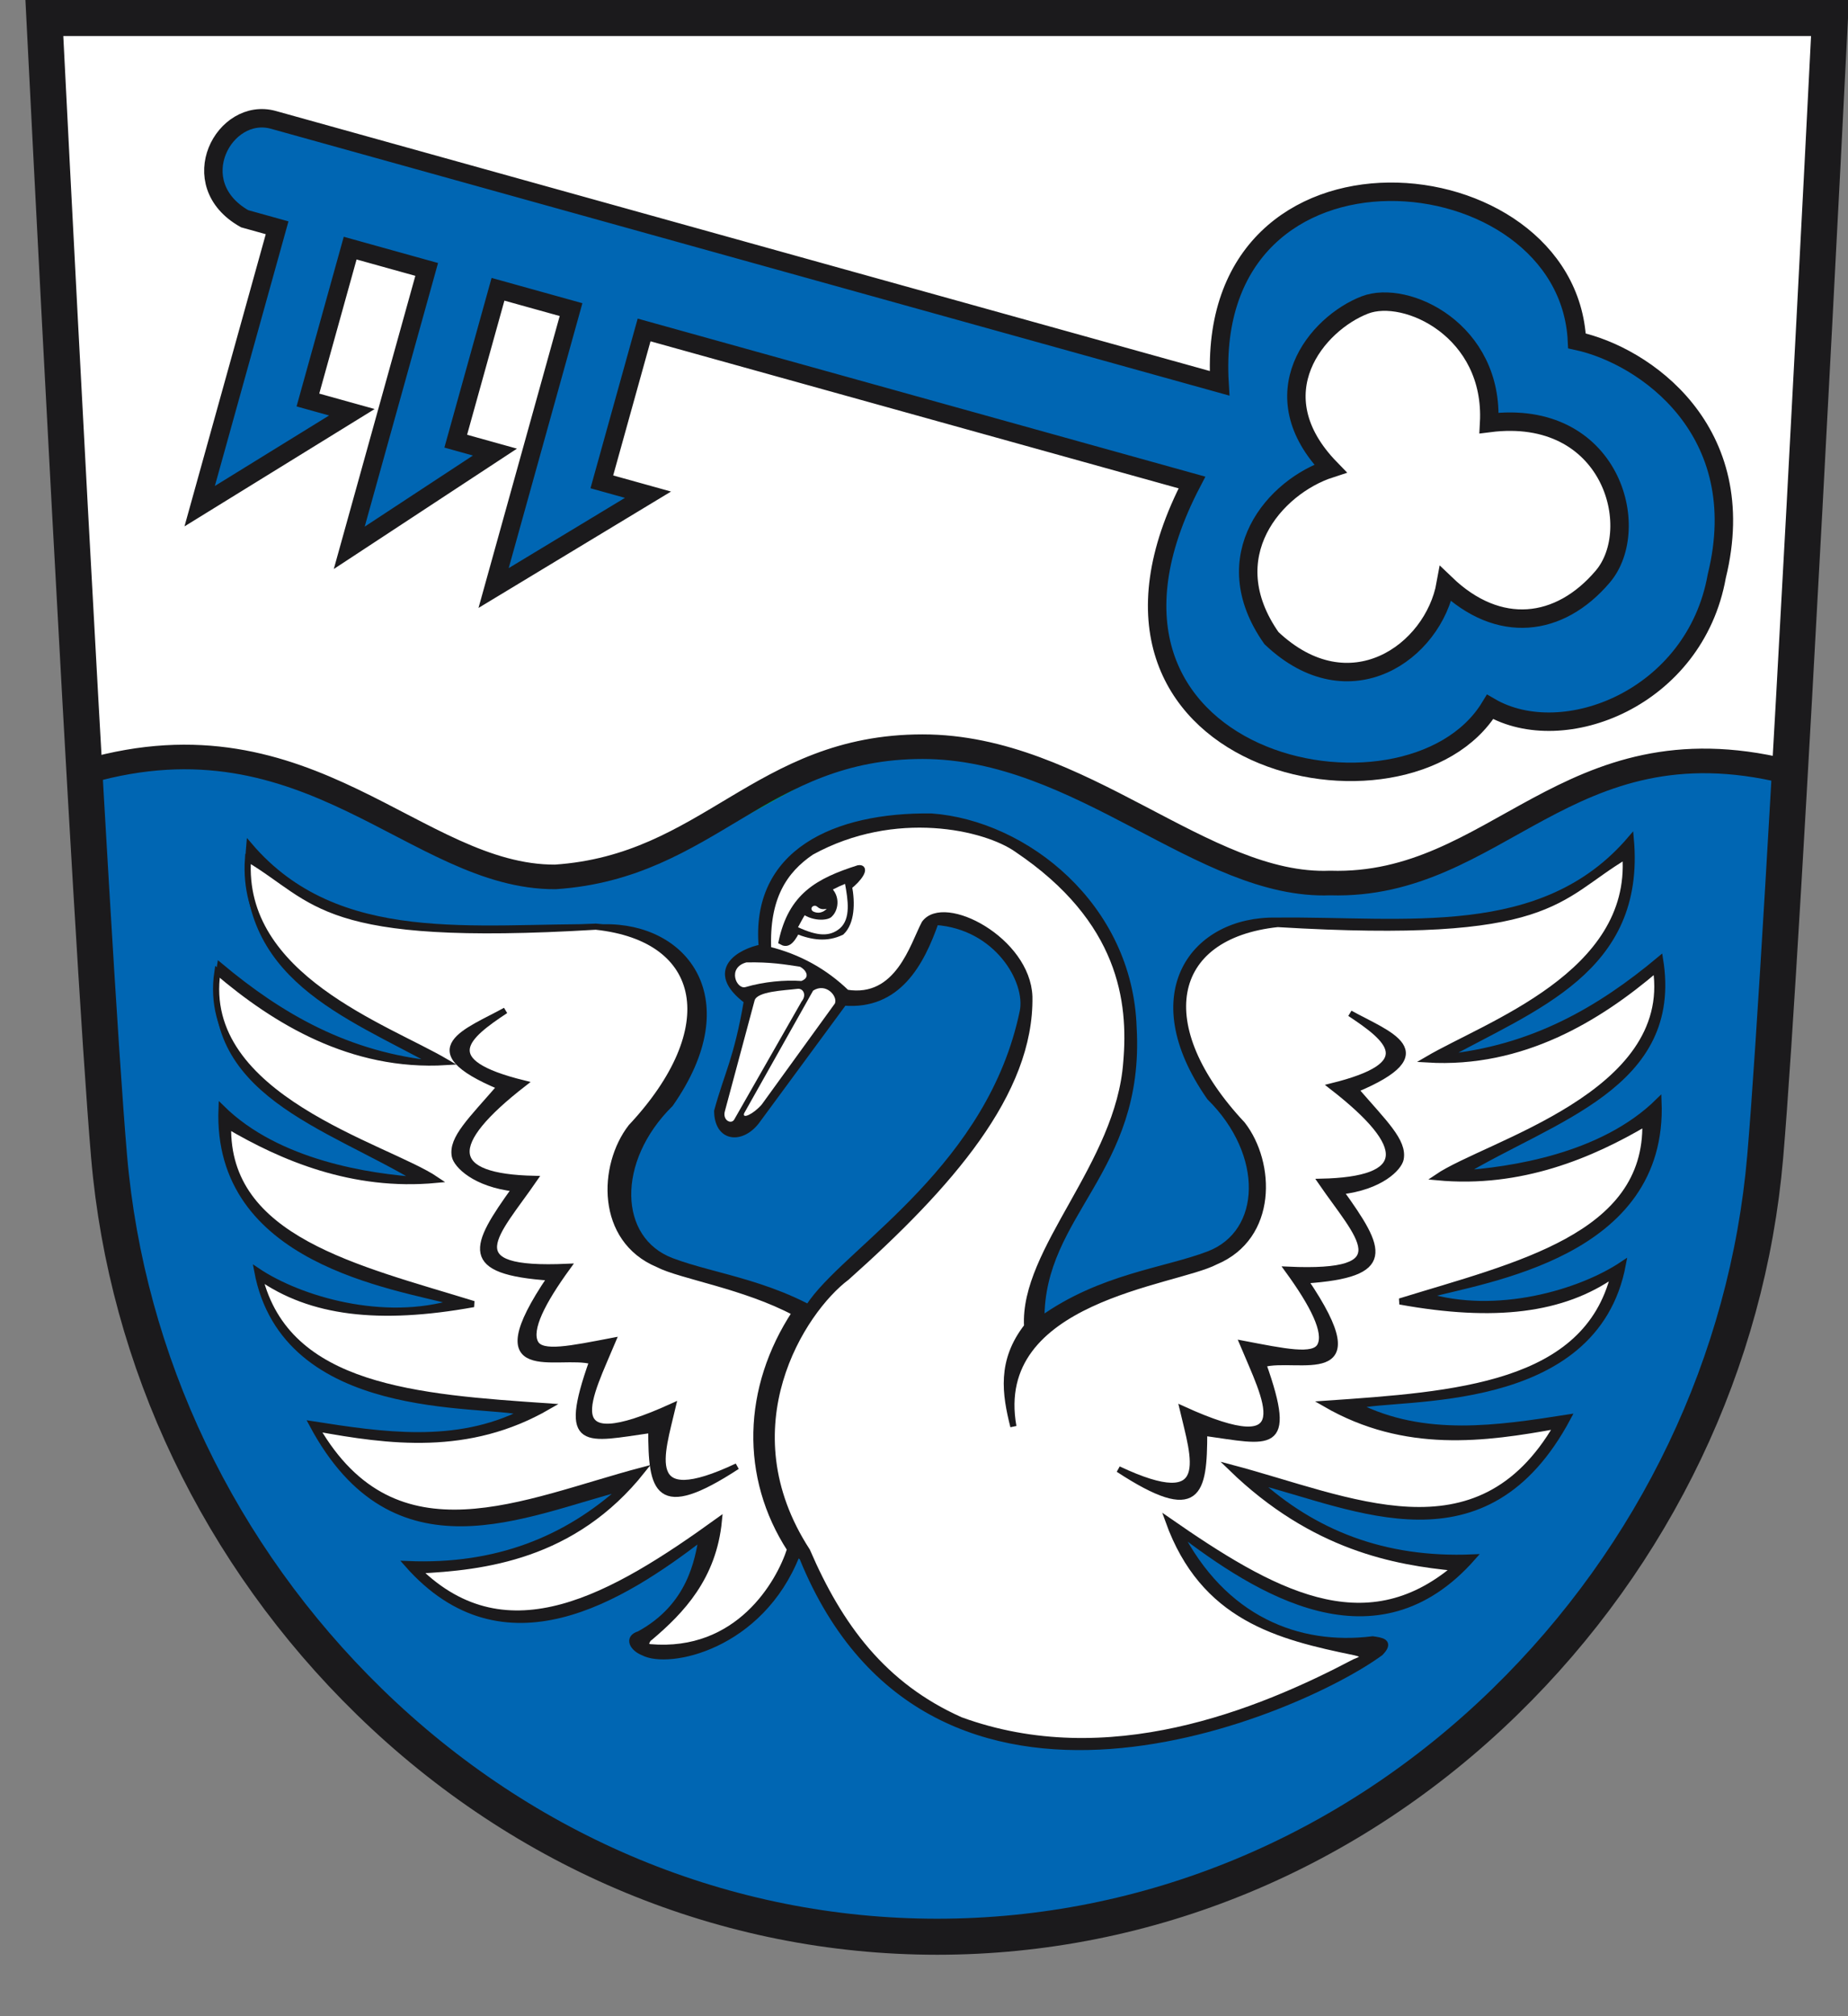 <?xml version="1.0" encoding="UTF-8" standalone="no"?>
<!-- Created with Inkscape (http://www.inkscape.org/) -->
<svg
   xmlns:svg="http://www.w3.org/2000/svg"
   xmlns="http://www.w3.org/2000/svg"
   version="1.0"
   width="300.664"
   height="327.904"
   id="svg2"
   xml:space="preserve"><rect width="100%" height="100%" fill="#808080" stroke="none"/><defs
     id="defs5"><clipPath
       id="clipPath17"><path
         d="M 0,841.89 L 595.276,841.89 L 595.276,0 L 0,0 L 0,841.89 z"
         id="path19" /></clipPath><clipPath
       id="clipPath23"><path
         d="M 0.03,841.95 L 595.29,841.95 L 595.29,0.03 L 0.03,0.03 L 0.03,841.95 z"
         id="path25" /></clipPath></defs><g
     transform="matrix(1.25,0,0,-1.25,-171.136,844.743)"
     id="g11">











<path
   d="M 142.179,675.139 C 142.179,675.139 148.193,555.075 150.605,527.007 C 152.896,500.341 164.926,475.159 184.476,456.1 C 204.706,436.378 230.952,425.519 258.385,425.519 C 285.815,425.519 312.066,436.378 332.293,456.1 C 351.844,475.159 363.871,500.341 366.161,527.007 C 368.575,555.075 374.594,675.139 374.594,675.139 L 142.179,675.139 z"
   id="path3395"
   style="fill:#ffffff;stroke:none;stroke-width:4.687;stroke-linecap:butt;stroke-linejoin:miter;stroke-miterlimit:4;stroke-dasharray:none;stroke-opacity:1" /><path
   d="M 136.909,663.092 C 136.909,663.092 142.922,543.028 145.335,514.959 C 147.626,488.294 159.655,463.112 179.206,444.053 C 199.436,424.33 225.682,413.472 253.114,413.472 C 280.545,413.472 306.796,424.33 327.023,444.053 C 346.573,463.112 358.601,488.294 360.891,514.959 C 363.305,543.028 369.323,663.092 369.323,663.092 L 136.909,663.092 z"
   id="path149"
   style="fill:none;stroke:none;stroke-width:3.246;stroke-linecap:butt;stroke-linejoin:miter;stroke-miterlimit:4;stroke-dasharray:none;stroke-opacity:1" /><path
   d="M 149.396,575.429 C 175.626,585.963 190.577,560.391 209.876,562.501 C 232.291,563.513 239.482,578.629 258.859,578.629 C 279.321,578.629 287.809,561.164 309.125,560.64 C 330.827,559.588 344.544,584.403 369.556,575.429 L 367.744,525.412 L 364.953,509.904 L 359.06,492.225 L 353.167,478.889 L 342.001,463.071 L 328.045,448.804 L 313.467,439.499 L 297.649,430.815 L 283.693,427.403 L 267.875,424.301 L 251.747,424.301 L 235.309,427.093 L 215.149,433.916 L 195.299,444.772 L 177,464.932 L 162.732,483.851 L 156.529,504.631 L 151.257,525.101 L 150.637,542.78 L 149.396,575.429 z"
   id="path3374"
   style="fill:#0066b3;fill-opacity:1;fill-rule:evenodd;stroke:#00ff00;stroke-width:0.8px;stroke-linecap:butt;stroke-linejoin:miter;stroke-opacity:1" /><path
   d="M 148.291,575.453 C 177.21,583.742 191.07,561.643 209.177,561.711 C 229.187,563.049 235.922,578.653 256.983,578.653 C 277.641,578.653 293.542,560.278 310.035,560.916 C 331.832,560.262 340.777,582.39 369.332,575.453"
   id="path3376"
   style="fill:none;fill-rule:evenodd;stroke:#1b1a1c;stroke-width:3.2;stroke-linecap:butt;stroke-linejoin:miter;stroke-miterlimit:4;stroke-dasharray:none;stroke-opacity:1" /><g
   transform="translate(-264.718,-4.997)"
   id="g3229"><path
     d="M 413.474,-398.794 C 423.474,-398.103 428.674,-389.171 427.645,-384.209 C 422.45,-359.165 400.055,-346.092 393.415,-337.058 C 383.136,-323.091 383.689,-307.207 391.82,-295.35 C 412.821,-243.859 473.036,-270.503 485.841,-279.957 C 487.561,-281.75 486.014,-281.909 484.582,-282.126 C 472.491,-280.616 460.261,-285.374 452.935,-299.797 C 465.835,-289.931 485.119,-277.596 500.842,-295.442 C 486.385,-294.826 474.922,-299.447 465.65,-307.902 C 481.736,-303.828 502.898,-293.051 516.327,-318.186 C 504.941,-316.405 492.976,-314.57 481.969,-320.121 C 488.681,-321.917 520.759,-318.966 525.273,-343.113 C 518.338,-338.463 504.67,-334.465 493.099,-338.026 C 502.854,-340.706 532.109,-344.632 531.08,-369.606 C 521.915,-360.566 506.967,-358.41 498.906,-357.866 C 513.811,-366.884 534.659,-372.139 531.328,-392.707 C 521.572,-384.557 510.593,-378.12 496.003,-376.738 C 510.822,-384.952 528.498,-390.921 526.565,-412.298 C 512.218,-395.459 489.77,-399.241 468.904,-398.998 C 455.597,-399.256 446.187,-387.259 458.07,-370.274 C 467.426,-361.046 467.052,-348.239 457.889,-344.741 C 450.737,-342.01 440.399,-341.106 430.675,-334.155 C 430.582,-351.418 447.003,-358.272 445.676,-381.577 C 445.049,-401.411 428.025,-414.831 412.771,-415.934 C 397.098,-416.125 383.798,-410.135 385.188,-394.643 C 381.624,-393.959 376.22,-390.878 382.769,-385.952 C 381.156,-376.488 379.543,-373.993 377.93,-368.028 C 377.978,-363.534 381.818,-363.185 384.279,-366.305 L 398.544,-385.681 C 407.314,-384.957 411.116,-392.037 413.474,-398.794 z"
     transform="matrix(0.8,0,0,-0.8,192.631,241.818)"
     id="path2455"
     style="fill:#1b1a1c;fill-opacity:1;fill-rule:evenodd;stroke:#1b1a1c;stroke-width:1px;stroke-linecap:butt;stroke-linejoin:miter;stroke-opacity:1" /><path
     d="M 505.337,478.519 C 500.602,466.522 488.634,464.054 485.352,465.813 C 483.976,466.354 483.22,467.707 484.827,468.186 C 491.558,471.847 492.462,477.909 492.98,480.791 C 482.66,472.898 467.233,463.03 454.654,477.307 C 466.219,476.814 475.39,480.511 482.808,487.275 C 469.939,484.015 453.009,475.394 442.266,495.502 C 451.375,494.077 460.947,492.609 469.752,497.05 C 464.383,498.487 438.721,496.126 435.109,515.443 C 440.657,511.724 451.592,508.525 460.848,511.374 C 453.045,513.518 429.641,516.659 430.464,536.638 C 437.795,529.406 449.754,527.681 456.203,527.246 C 444.279,534.461 427.601,538.665 430.266,555.119 C 438.07,548.599 446.854,543.449 458.526,542.344 C 446.671,548.915 432.529,553.69 434.076,570.791 C 445.553,557.32 463.512,560.346 480.205,560.151 C 490.851,560.358 498.378,550.76 488.872,537.173 C 481.387,529.79 481.686,519.545 489.016,516.746 C 494.738,514.561 503.009,513.838 510.787,508.277 C 518.345,509.727 532.426,469.67 505.337,478.519 z"
     id="path3227"
     style="fill:#1b1a1c;fill-opacity:1;fill-rule:evenodd;stroke:#1b1a1c;stroke-width:0.8px;stroke-linecap:butt;stroke-linejoin:miter;stroke-opacity:1" /></g><path
   d="M 268.808,490.21 C 265.814,506.895 289.828,508.882 295.109,511.659 C 302.799,514.875 302.485,524.502 298.611,529.498 C 286.632,542.294 288.922,554.055 303.207,555.58 C 339.135,553.426 339.397,559.012 348.478,564.408 C 349.549,549.006 330.504,542.545 322.687,537.961 C 335.044,537.212 345.002,543.359 352.454,549.707 C 354.907,533.314 330.412,527.021 323.964,522.64 C 334.88,521.6 344.101,525.582 351.068,529.68 C 351.393,514.889 334.174,511.132 319.112,506.479 C 331.458,504.241 340.327,505.326 346.982,510.018 C 343.389,495.469 326.387,494.329 309.409,493.165 C 319.832,487.143 330.187,488.618 339.577,490.319 C 329.234,472.484 312.541,480.784 297.152,484.847 C 307.891,474.43 318.587,472.572 326.335,471.825 C 314.455,461.778 302.372,468.662 288.981,477.953 C 293.515,465.333 303.273,462.887 313.239,460.844 C 314.557,460.551 314.834,460.153 313.239,459.568 C 300.675,452.956 281.113,445.002 261.913,452.016 C 251.843,456.511 246.168,464.254 241.959,474.013 C 231.508,490.093 241.314,505.279 247.103,509.617 C 260.494,521.556 271.099,533.614 270.887,546.132 C 270.637,553.491 259.773,559.16 257.244,555.653 C 255.765,552.862 253.818,545.561 247.103,546.643 C 244.272,549.377 240.887,551.277 236.889,552.26 C 236.602,558.98 238.962,562.554 242.507,564.955 C 253.396,570.938 265.212,568.214 269.319,565.283 C 282.964,556.095 284.186,545.454 283.509,537.632 C 282.56,524.232 270.028,513.203 270.595,503.233 C 267.067,498.709 267.745,494.447 268.808,490.21 z"
   id="path3233"
   style="fill:#ffffff;fill-rule:evenodd;stroke:#1b1a1c;stroke-width:0.8px;stroke-linecap:butt;stroke-linejoin:miter;stroke-opacity:1" /><path
   d="M 238.648,553.288 C 239.922,559.212 243.327,561.14 248.64,562.836 C 249.75,563.017 248.689,561.417 247.411,560.473 C 247.816,558.3 247.747,555.803 246.436,554.541 C 244.534,553.633 242.702,553.877 240.615,554.7 C 239.8,553.104 239.279,552.929 238.648,553.288 z"
   id="path3235"
   style="fill:#1b1a1c;fill-opacity:1;fill-rule:evenodd;stroke:#1b1a1c;stroke-width:0.8px;stroke-linecap:butt;stroke-linejoin:miter;stroke-opacity:1" /><path
   d="M 240.778,555.165 C 243.3,554.001 244.898,553.901 246.23,555.019 C 247.676,556.287 247.273,558.744 246.897,560.804 C 242.471,559.029 241.6,556.625 240.778,555.165 z"
   id="path3245"
   style="fill:#ffffff;fill-rule:evenodd;stroke:none;stroke-width:1px;stroke-linecap:butt;stroke-linejoin:miter;stroke-opacity:1" /><path
   d="M 241.017,557.191 C 241.271,558.366 242.6,559.556 244.546,560.72 C 246.374,559.621 246.124,557.468 245.22,556.596 C 244.731,555.942 242.378,555.892 241.017,557.191 z"
   id="path3237"
   style="fill:#1b1a1c;fill-opacity:1;fill-rule:evenodd;stroke:none;stroke-width:1px;stroke-linecap:butt;stroke-linejoin:miter;stroke-opacity:1" /><path
   d="M 242.939,557.96 C 243.395,557.98 243.376,557.343 244.515,557.561 C 243.787,556.821 243.033,557.06 242.711,557.238 C 242.352,557.51 242.553,557.934 242.939,557.96 z"
   id="path3248"
   style="fill:#ffffff;fill-rule:evenodd;stroke:none;stroke-width:1px;stroke-linecap:butt;stroke-linejoin:miter;stroke-opacity:1" /><path
   d="M 233.773,530.978 L 242.741,546.917 C 244.415,547.991 245.975,546.193 245.576,545.244 L 236.05,532.093 C 234.933,530.82 233.453,530.168 233.773,530.978 z"
   id="path3250"
   style="fill:#ffffff;fill-rule:evenodd;stroke:none;stroke-width:1px;stroke-linecap:butt;stroke-linejoin:miter;stroke-opacity:1" /><path
   d="M 240.697,547.149 C 239.033,546.938 235.422,546.835 235.12,545.616 L 231.264,531.257 C 230.914,530.051 232.078,529.48 232.472,530.142 L 241.254,545.523 C 241.918,546.332 241.476,547.25 240.697,547.149 z"
   id="path3252"
   style="fill:#ffffff;fill-rule:evenodd;stroke:none;stroke-width:1px;stroke-linecap:butt;stroke-linejoin:miter;stroke-opacity:1" /><path
   d="M 234.052,550.588 C 231.51,549.902 232.769,547.012 233.959,547.382 C 236.34,548.079 239.071,548.328 241.208,548.172 C 242.526,548.667 241.681,549.721 241.022,550.031 C 239.049,550.322 237.219,550.655 234.052,550.588 z"
   id="path3254"
   style="fill:#ffffff;fill-rule:evenodd;stroke:none;stroke-width:1px;stroke-linecap:butt;stroke-linejoin:miter;stroke-opacity:1" /><path
   d="M 282.479,484.654 C 295.025,478.754 292.344,486.129 290.852,492.468 C 306.405,485.384 301.634,493.873 298.666,500.98 C 304.1,499.943 307.915,499.114 308.743,500.712 C 309.653,502.467 307.862,506.023 304.526,510.608 C 319.38,509.934 313.789,514.869 308.852,522.05 C 320.242,522.297 320.52,526.503 310.247,534.469 C 321.813,537.315 317.663,540.623 312.62,543.958 C 317.475,541.258 324.939,538.899 313.317,534.051 C 317.074,529.706 319.656,527.312 319.212,525.015 C 318.995,523.89 316.628,521.378 311.364,520.795 C 316.859,513.163 318.381,509.991 306.759,509.213 C 316.351,495.114 305.723,499.577 301.317,498.329 C 305.407,486.804 302.168,488.21 293.642,489.398 C 293.634,481.561 292.962,477.802 282.479,484.654 z"
   id="path3256"
   style="fill:#1b1a1c;fill-opacity:1;fill-rule:evenodd;stroke:#1b1a1c;stroke-width:0.8px;stroke-linecap:butt;stroke-linejoin:miter;stroke-opacity:1" /><path
   d="M 240.403,505.014 C 233.812,508.536 225.422,509.811 222.554,511.318 C 214.865,514.534 215.179,524.161 219.052,529.157 C 231.031,541.953 228.742,553.714 214.456,555.239 C 178.529,553.085 178.266,558.671 169.186,564.067 C 168.114,548.665 187.16,542.204 194.976,537.62 C 182.619,536.871 172.661,543.018 165.21,549.366 C 162.756,532.973 187.251,526.68 193.7,522.299 C 182.783,521.259 173.563,525.241 166.596,529.339 C 166.271,514.548 183.489,510.791 198.551,506.138 C 186.206,503.9 177.337,504.985 170.681,509.677 C 174.274,495.128 191.277,493.988 208.255,492.824 C 197.832,486.802 187.476,488.277 178.087,489.978 C 188.43,472.143 205.123,480.443 220.512,484.506 C 211.541,473.206 199.751,471.895 191.328,471.484 C 202.97,460.122 216.607,467.962 230.476,477.971 C 229.767,470.611 225.627,466.252 221.519,462.775 C 221.277,462.72 220.522,461.605 221.519,461.498 C 233.008,460.505 238.364,469.86 239.751,474.244 C 233.653,483.646 233.933,495.189 240.403,505.014 z"
   id="path3260"
   style="fill:#ffffff;fill-rule:evenodd;stroke:#1b1a1c;stroke-width:0.8px;stroke-linecap:butt;stroke-linejoin:miter;stroke-opacity:1" /><path
   d="M 232.843,485.029 C 220.296,479.128 222.978,486.504 224.47,492.843 C 208.917,485.758 213.688,494.247 216.656,501.354 C 211.222,500.318 207.407,499.489 206.578,501.086 C 205.668,502.841 207.46,506.397 210.795,510.983 C 195.941,510.308 201.533,515.244 206.47,522.425 C 195.08,522.672 194.802,526.878 205.074,534.844 C 193.509,537.69 197.659,540.998 202.702,544.332 C 197.847,541.633 190.383,539.274 202.005,534.425 C 198.248,530.08 195.666,527.687 196.109,525.389 C 196.327,524.264 198.694,521.753 203.958,521.169 C 198.463,513.537 196.94,510.365 208.563,509.587 C 198.971,495.488 209.599,499.952 214.005,498.703 C 209.915,487.178 213.154,488.584 221.679,489.773 C 221.687,481.935 222.36,478.177 232.843,485.029 z"
   id="path3258"
   style="fill:#1b1a1c;fill-opacity:1;fill-rule:evenodd;stroke:#1b1a1c;stroke-width:0.8px;stroke-linecap:butt;stroke-linejoin:miter;stroke-opacity:1" /><g
   transform="matrix(0.963,-0.268,0.268,0.963,-394.986,155.239)"
   id="g3347"><path
     d="M 278.857,-432.559 L 298.628,-453.923 L 291.199,-453.923 L 291.199,-479.574 L 304.128,-479.574 L 304.128,-432.559 L 322.797,-453.923 L 316.175,-453.923 L 316.175,-479.574 L 328.517,-479.574 L 328.517,-432.559 L 348.655,-453.923 L 340.858,-453.923 L 340.858,-479.574 L 433.419,-479.574 C 422.615,-428.891 482.969,-432.559 489.961,-457.411 C 503.296,-453.923 521.722,-467.721 519.796,-487.801 C 519.071,-512.212 498.793,-519.234 487.612,-518.569 C 477.944,-547.748 419.345,-537.24 433.419,-496.323 L 278.857,-496.323 L 273.568,-496.323 C 265.262,-496.323 262.076,-482.371 273.369,-479.574 L 278.857,-479.574 L 278.857,-432.559 z"
     transform="matrix(0.8,0,0,-0.8,192.631,241.818)"
     id="path3285"
     style="fill:#0066b3;fill-opacity:1;fill-rule:evenodd;stroke:#1b1a1c;stroke-width:3;stroke-linecap:butt;stroke-linejoin:miter;stroke-miterlimit:4;stroke-dasharray:none;stroke-opacity:1" /><path
     d="M 454.506,-487.801 C 446.594,-482.561 440.054,-468.998 452.67,-458.655 C 468.152,-450.467 478.686,-463.552 477.631,-474.743 C 488.144,-469.088 497.38,-472.882 501.942,-482.756 C 506.256,-492.09 495.889,-509.616 477.421,-501.862 C 474.157,-516.607 458.566,-519.235 452.8,-514.951 C 446.061,-509.944 439.895,-496.323 454.506,-487.801 z"
     transform="matrix(0.8,0,0,-0.8,192.631,241.818)"
     id="path3289"
     style="fill:#ffffff;fill-rule:evenodd;stroke:#1b1a1c;stroke-width:3;stroke-linecap:butt;stroke-linejoin:miter;stroke-miterlimit:4;stroke-dasharray:none;stroke-opacity:1" /></g><path
   d="M 142.681,673.451 C 142.681,673.451 148.695,553.387 151.108,525.319 C 153.399,498.654 165.428,473.471 184.979,454.412 C 205.209,434.69 231.455,423.831 258.887,423.831 C 286.318,423.831 312.569,434.69 332.795,454.412 C 352.346,473.471 364.374,498.654 366.664,525.319 C 369.078,553.387 375.096,673.451 375.096,673.451 L 142.681,673.451 z"
   id="path3391"
   style="fill:none;stroke:#1b1a1c;stroke-width:4.687;stroke-linecap:butt;stroke-linejoin:miter;stroke-miterlimit:4;stroke-dasharray:none;stroke-opacity:1" /></g></svg>